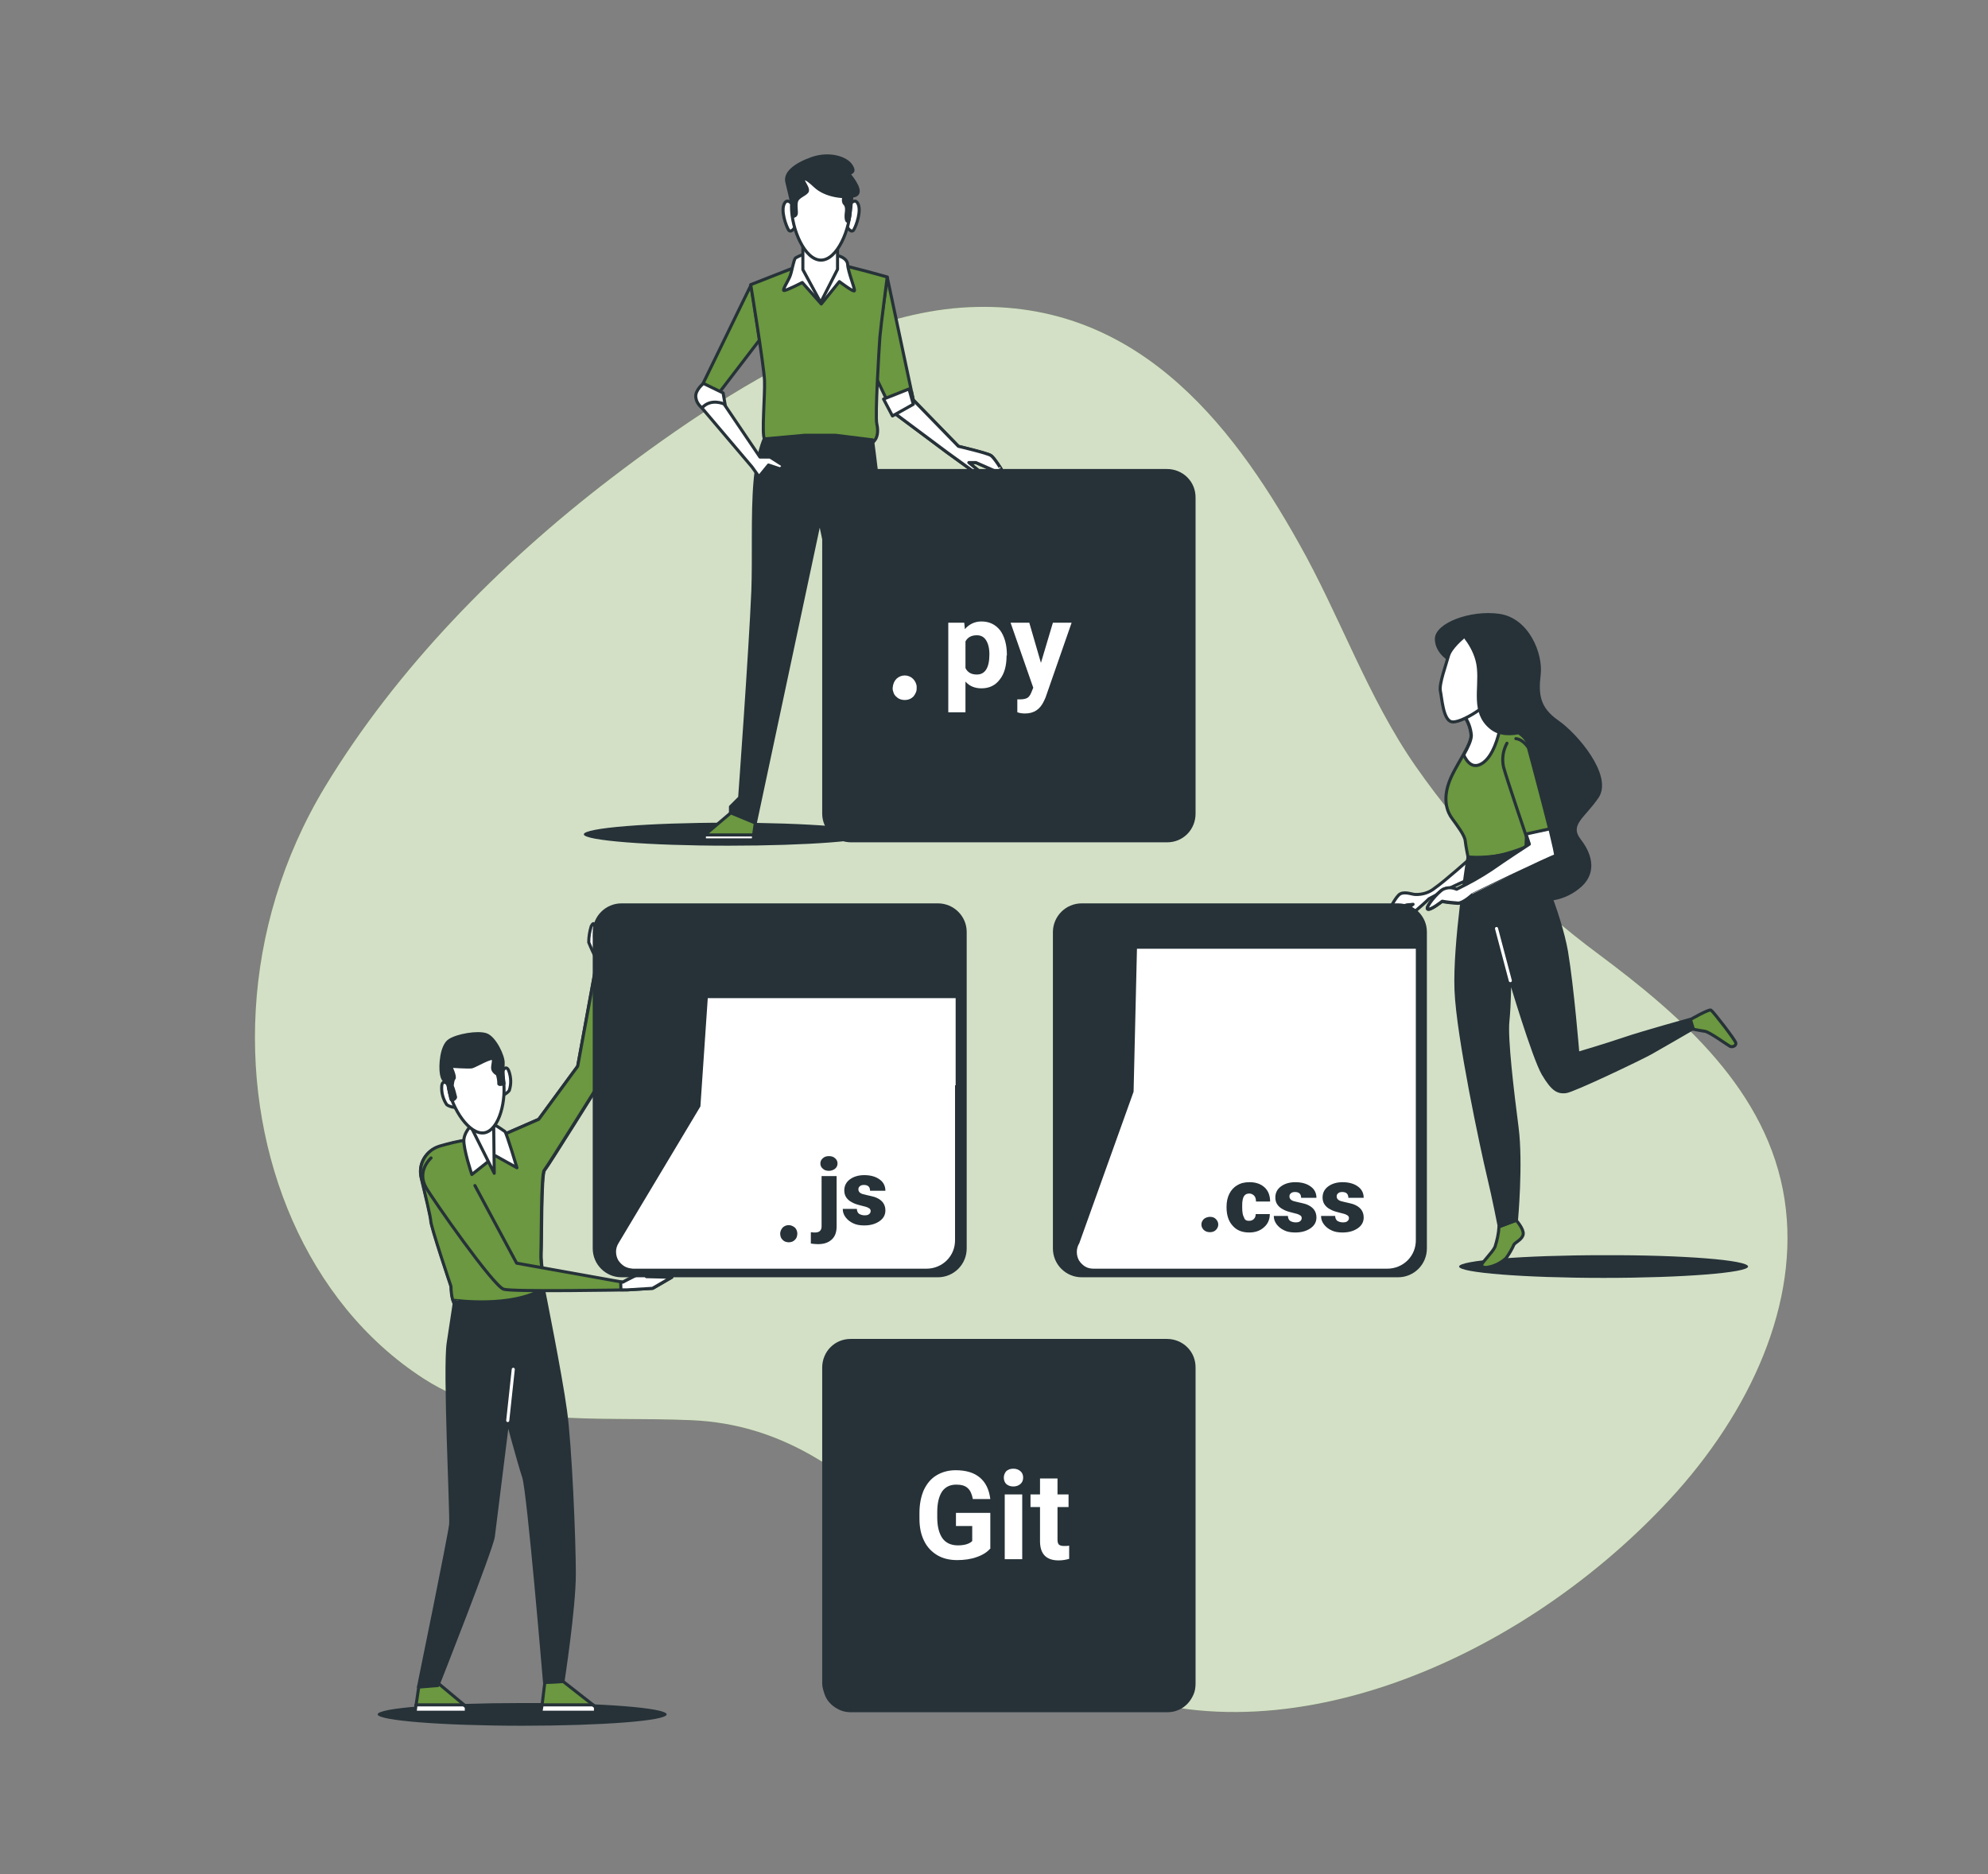 <?xml version="1.0" encoding="utf-8"?>
<!-- Generator: Adobe Illustrator 24.3.0, SVG Export Plug-In . SVG Version: 6.00 Build 0)  -->
<svg version="1.1" id="Calque_1" xmlns="http://www.w3.org/2000/svg" xmlns:xlink="http://www.w3.org/1999/xlink" x="0px" y="0px"
	 viewBox="0 0 648 611" style="enable-background:new 0 0 648 611;" xml:space="preserve">
<rect x="0" y="0" width="648" height="611" fill="#808080" stroke="none"/>
<style type="text/css">
	.st0{fill:#6B9840;}
	.st1{opacity:0.7;fill:#FFFFFF;enable-background:new    ;}
	.st2{fill:#263238;}
	.st3{fill:#263238;stroke:#263238;stroke-linecap:round;stroke-linejoin:round;}
	.st4{fill:#FFFFFF;stroke:#263238;stroke-linecap:round;stroke-linejoin:round;}
	.st5{fill:#6B9840;stroke:#263238;stroke-linecap:round;stroke-linejoin:round;}
	.st6{fill:none;stroke:#FFFFFF;stroke-linecap:round;stroke-linejoin:round;}
	.st7{fill:none;stroke:#263238;stroke-linecap:round;stroke-linejoin:round;}
	.st8{fill:#FFFFFF;}
</style>
<path class="st0" d="M270.9,111.6c-25.6,11-50.6,28.2-71.7,44.3c-36.6,28-70,62.2-93.2,100.5c-28.1,46.5-28.7,100.4-10.7,141.4
	c9.2,20.9,23.5,39.2,42.9,51.7c25.3,16.3,55.6,12.1,87.4,13.5c58,2.6,81.9,60.6,126.6,83.6c58.8,30.2,140.7-2.4,191.9-57.6
	c26.6-28.7,42.7-64.5,37.6-97.9c-5.4-35.5-33.8-60-60.6-80c-23-17-43.2-37.7-59.6-61.2c-15.8-22.7-24.7-49.1-38.3-73.1
	c-22-39.2-53.9-80.4-109.8-76.5C299.4,101.3,285,105.5,270.9,111.6z"/>
<path class="st1" d="M270.9,111.6c-25.6,11-50.6,28.2-71.7,44.3c-36.6,28-70,62.2-93.2,100.5c-28.1,46.5-28.7,100.4-10.7,141.4
	c9.2,20.9,23.5,39.2,42.9,51.7c25.3,16.3,55.6,12.1,87.4,13.5c58,2.6,81.9,60.6,126.6,83.6c58.8,30.2,140.7-2.4,191.9-57.6
	c26.6-28.7,42.7-64.5,37.6-97.9c-5.4-35.5-33.8-60-60.6-80c-23-17-43.2-37.7-59.6-61.2c-15.8-22.7-24.7-49.1-38.3-73.1
	c-22-39.2-53.9-80.4-109.8-76.5C299.4,101.3,285,105.5,270.9,111.6z"/>
<path class="st2" d="M569.8,412.9c0,2-21.1,3.7-47.1,3.7c-26,0-47.1-1.7-47.1-3.7c0-2,21.1-3.7,47.1-3.7
	C548.7,409.1,569.8,410.8,569.8,412.9z"/>
<path class="st3" d="M473.3,215.6c0,0-5.1-2.6-5.1-7.3c0-4.7,11.1-9,20.4-7.7c9.4,1.3,13.9,12.7,13.1,19.3c-0.8,6.6-0.2,11.1,6,15.4
	c6.2,4.3,17.4,17.6,13,24.4c-4.5,6.7-9.9,9-5.8,14.3c4.1,5.3,4.9,11.2-0.6,15.4c-2.5,2-5.5,3.3-8.7,3.7c-3.2,0.4-6.4-0.2-9.3-1.6
	c-6.2-3-12.5-13.9-10.9-21.9c1.7-8-3.7-31.7-5.2-40.1C478.8,220.8,477,216,473.3,215.6z"/>
<path class="st4" d="M479.5,279.6c0,0-8.6,7.7-11.8,9.9c-1.8,1.5-4.1,2.2-6.4,2.1c-1.1,0-3.9-1.3-5.4,0.2c-1.5,1.5-3.7,5.8-3.2,6.2
	c0.6,0.4,5.2-3,5.8-3c0.6,0,2.1-0.2,2.1-0.2s-4.1,3-3.2,3.6c0.9,0.6,3.4-1.1,4.3-1.7c1.4-1.2,2.8-2.4,4.1-3.7c0,0,10.5-5.6,13-6.2
	c2.5-0.6,4.7-4.7,4.5-6c-0.1-0.4-0.3-0.7-0.6-1c-0.3-0.3-0.6-0.5-1-0.6c-0.4-0.1-0.8-0.1-1.1-0.1S479.8,279.4,479.5,279.6z"/>
<path class="st5" d="M477,233.2c1.5,1.9,2.3,4.1,2.5,6.5c0,3.6-5.4,10.1-7.3,15.7c-1.9,5.6-0.4,9.4,1.1,11.4
	c1.5,2.1,4.1,5.4,4.3,7.3c0.2,1.9,0.9,5.2,0.9,5.2s6.4,1.9,18.9-3.2c0,0,1.3-28.8,0.9-32.6c-0.4-3.7-5.4-6.2-7.9-6.6
	c-2.4-0.4-5.2-1.9-6.2-3.7c-0.6-1.1-1-2.3-1.3-3.6L477,233.2z"/>
<path class="st4" d="M489.1,236.8c-1.9-0.5-3.6-1.7-4.7-3.4c-0.6-1.1-1-2.3-1.3-3.6l-6,3.4c1.5,1.9,2.3,4.2,2.5,6.5
	c0,1.6-1.1,3.9-2.5,6.4c1.1,2.4,3.1,4.9,6.4,2.5C486.7,246.2,488.3,240.7,489.1,236.8z"/>
<path class="st4" d="M476.7,208c0,0-3.9,3.2-4.6,5.9c-0.7,2.7-3.1,9.1-2.6,11.4c0.5,2.3,0.9,9.3,3.6,10c2.7,0.7,11.4-4.8,12.7-7.3
	c1.4-2.5,2.5-8.9-0.5-15C482.5,206.9,477.9,205.7,476.7,208z"/>
<path class="st3" d="M475.8,205.7c0,0,5.5,5.2,6.1,12.1c0.7,6.9-2,14.3,3.9,19.3c5.9,5.1,15.7-0.7,15.7-0.7c-3.9-3-6.6-7.4-7.5-12.3
	c-1.1-7.8-3-14.8-6.6-17.1C483.8,204.8,477.2,204.8,475.8,205.7z"/>
<path class="st5" d="M550.8,332.5c0,0,6.2-3.6,6.9-3.2c0.7,0.4,7.9,9.7,8.1,10.7c0.2,0.9-1.1,1.5-1.9,1.1c-0.8-0.4-6.7-4.7-8.2-4.9
	c-1.5-0.2-3.9-0.7-3.9-0.7L550.8,332.5z"/>
<path class="st5" d="M488.6,399.9c-0.1,2.2-0.6,4.4-1.3,6.6c-0.9,1.9-4.3,5.1-4.3,5.8c0,0.8,0.6,0.9,1.5,0.9c2.4-0.3,4.6-1.4,6.4-3
	c1-1.4,1.9-2.9,2.6-4.5c0.6-0.8,2.8-1.7,3-3.4c0.2-1.7-2.3-4.5-2.3-4.5L488.6,399.9z"/>
<path class="st3" d="M478.5,279.5c0,0-4.5,28.1-3.9,43.3s8.6,52.4,10.5,60.3c1.9,7.9,3.6,16.8,3.6,16.8l5.6-2.1
	c0,0,1.7-18.5,0.2-30.2c-1.5-11.6-3.6-29-3-34.7s0.6-14.3,0.6-14.3s7.7,26,10.9,31.5c3.2,5.4,4.9,6,7.3,5.8
	c2.4-0.2,24.7-10.9,27.9-12.7s13.7-7.9,13.7-7.9l-0.9-3c0,0-15.6,4.3-21.7,6.4c-6.2,2.1-15,4.7-15,4.7s-1.7-21.2-3.7-33.2
	c-2.1-12-10.1-31.5-13-34.1C497.4,276.3,491.3,279.9,478.5,279.5z"/>
<path class="st6" d="M492.3,319.7l-4.5-17"/>
<path class="st0" d="M491.2,242.3c-1.3,2.4-1.7,5.1-1.1,7.8c1.1,4.1,8.3,25.2,8.3,25.2s-8,5.2-12.4,8.3c-3.6,2.4-7.4,4.5-11.3,6.4
	c-0.7-0.3-1.5-0.5-2.2-0.5c-0.8,0-1.5,0.2-2.2,0.5c-1.9,1.1-5.8,5.8-5,6.4c0.8,0.6,4.7-2.5,4.7-2.5c1.7,0.3,3.5,0.5,5.2,0.6
	c1.7,0,4.7-2.8,4.7-2.8s26.2-12.4,27.1-12.4c0.8,0-8.8-35.5-8.8-35.5s-1.7-2.8-4.1-3"/>
<path class="st7" d="M491.2,242.3c-1.3,2.4-1.7,5.1-1.1,7.8c1.1,4.1,8.3,25.2,8.3,25.2s-8,5.2-12.4,8.3c-3.6,2.4-7.4,4.5-11.3,6.4
	c-0.7-0.3-1.5-0.5-2.2-0.5c-0.8,0-1.5,0.2-2.2,0.5c-1.9,1.1-5.8,5.8-5,6.4c0.8,0.6,4.7-2.5,4.7-2.5c1.7,0.3,3.5,0.5,5.2,0.6
	c1.7,0,4.7-2.8,4.7-2.8s26.2-12.4,27.1-12.4c0.8,0-8.8-35.5-8.8-35.5s-1.7-2.8-4.1-3"/>
<path class="st4" d="M505.2,270.2l-7.8,1.7c0.7,2,1.1,3.3,1.1,3.3s-8,5.2-12.4,8.3c-3.6,2.4-7.4,4.5-11.3,6.4
	c-0.7-0.3-1.5-0.5-2.2-0.5c-0.8,0-1.5,0.2-2.2,0.5c-1.9,1.1-5.8,5.8-5,6.4c0.8,0.6,4.7-2.5,4.7-2.5c1.7,0.3,3.5,0.5,5.2,0.6
	c1.7,0,4.7-2.8,4.7-2.8S506.2,279,507,279C507.3,279,506.4,275.3,505.2,270.2z"/>
<path class="st2" d="M284.5,272c0,2.1-21.1,3.7-47.1,3.7c-26,0-47.1-1.7-47.1-3.7c0-2.1,21.1-3.8,47.1-3.8
	C263.4,268.2,284.5,269.9,284.5,272z"/>
<path class="st5" d="M244.8,92.9l-16.5,33.9l4.9,2.8l14.4-18.8L244.8,92.9z"/>
<path class="st5" d="M289.2,90.4l8.5,40l14.7,15.1c0,0,9.4,2.3,10.6,3c1.1,0.8,3.4,4.5,3.4,4.5l-1.5,0.8l-6.8-3h-2.3l4.1,3.4
	l-0.8,0.8l-10.5-7.6l-17.7-13.2l-6-12.5L289.2,90.4z"/>
<path class="st4" d="M323,148.5c-1.1-0.8-10.6-3-10.6-3l-14.7-15.1l-0.6-2.7l-7.2,4.4l1,2.1l17.7,13.2l10.5,7.6l0.8-0.8l-4.1-3.4
	h2.3l6.8,3l1.5-0.8C326.4,153,324.1,149.2,323,148.5z"/>
<path class="st5" d="M260,86.8l-15.3,6c0,0,4.3,26.4,4.5,31.2c0.2,4.8-1,17.7,0,19.1c1,1.4,3.6,1.5,3.6,1.5l31.4-0.2
	c0,0,2.7-1.3,1.6-6.2c-0.6-2.7,0.7-23.9,1-28.3c0.4-4.5,2.4-19.6,2.4-19.6s-12.7-3.6-16.1-4.1C269.6,85.8,262.6,85.1,260,86.8z"/>
<path class="st4" d="M263.1,82.5c-1.3,0.4-2.6,0.9-3.8,1.6c-0.6,0.6-1.1,4-1.7,5.7c-0.6,1.7-2.7,4.8-2.1,4.9c0.6,0.2,6-2.6,6-2.6
	l6.2,7l5.9-7.3c0,0,4.6,3.5,4.9,3c0.3-0.5-2.1-6.2-2.2-8.6c-0.2-2.4-3.7-3.2-5.7-3.3C268.5,82.7,263.1,82.5,263.1,82.5z"/>
<path class="st4" d="M261.7,78.6v9.3l5.8,10.7l5.5-10.8v-9.7L261.7,78.6z"/>
<path class="st8" d="M259.3,68.1c0,0-2.3-4.2-3.6-1.8c-1.3,2.3,0.5,7.3,1.3,8.6c0.8,1.3,2.1-0.8,2.1-0.8"/>
<path class="st7" d="M259.3,68.1c0,0-2.3-4.2-3.6-1.8c-1.3,2.3,0.5,7.3,1.3,8.6c0.8,1.3,2.1-0.8,2.1-0.8"/>
<path class="st8" d="M276,68.1c0,0,2.3-4.2,3.6-1.8c1.3,2.3-0.5,7.3-1.3,8.6c-0.8,1.3-2.1-0.8-2.1-0.8"/>
<path class="st7" d="M276,68.1c0,0,2.3-4.2,3.6-1.8c1.3,2.3-0.5,7.3-1.3,8.6c-0.8,1.3-2.1-0.8-2.1-0.8"/>
<path class="st4" d="M277.2,67.4c0,7.3-4.3,17.4-9.6,17.4c-5.3,0-9.6-10.1-9.6-17.4c0-7.3,4.3-13.2,9.6-13.2S277.2,60,277.2,67.4z"
	/>
<path class="st3" d="M275.2,63.7c0,0-0.7,1.9,0.1,2.7c0.8,0.8,0.7,2,0.5,3.6c-0.1,1.6,0.3,2.6,0.8,2c0.5-0.6,1.1-8.1,1.1-8.6
	C277.7,62.9,275.2,63.7,275.2,63.7z"/>
<path class="st3" d="M258.1,66.3l0.3,4.2c0.1,0,0.2,0.1,0.3,0c0.1,0,0.2,0,0.3-0.1c0.1,0,0.2-0.1,0.3-0.2c0.1-0.1,0.1-0.2,0.2-0.3
	c0.3-0.8-0.4-3.4,0.3-4.7c0.7-1.3,3.2-2,3.4-3c0.2-1-1.3-2.7-1.3-3.4c0-0.7,0.4-1.3,3.8,1.9c3.4,3.2,9.5,3.9,12.8,3.1
	c3.2-0.8-0.7-5.7-1.5-6.7c-0.8-1.1,2.2-0.3,0.5-3c-1.6-2.7-7.3-4.4-12.9-2.4c-5.6,2-8.9,4.8-8.1,7.7
	C257.2,62.2,258.1,66.3,258.1,66.3z"/>
<path class="st3" d="M293.5,259.9c0,0-3.5-48.1-4.3-67.4c-0.8-19.3-4.8-49.1-4.8-49.1l-12.1-1.5h-10l-13.2,1.2c0,0-2.2,4.7-3,14
	c-0.9,10.2-0.3,25.3-0.7,35.5c-0.8,19.3-4.3,67.4-4.3,67.4l-3,3v2.1l8.1,3.2l20.9-98.2l0.1-0.2l0.1,0.2l20.9,98.3l8.1-3.2v-2.1
	L293.5,259.9z"/>
<path class="st5" d="M238.2,265l-8.6,7.3v1.6h15.8l0.8-5.6L238.2,265z"/>
<path class="st4" d="M245.5,273.8l0.2-1.6h-16.1v1.6H245.5z"/>
<path class="st5" d="M296.2,265l8.6,7.3v1.6H289l-0.8-5.6L296.2,265z"/>
<path class="st4" d="M289,273.8l-0.2-1.6h16.1v1.6H289z"/>
<path class="st4" d="M296.3,126.8l-8.3,3.3l2.9,5.5l6.8-3.8L296.3,126.8z"/>
<path class="st4" d="M235.7,128.1l-6.4-3.1c0,0-2.8,2.2-2.5,4.5c0.1,0.7,0.3,1.4,0.7,2c0.4,0.6,0.8,1.1,1.4,1.5l7.6-0.3L235.7,128.1
	z"/>
<path class="st4" d="M251,149h-3.3l-11.7-17.3c0,0-4.3-2-7.2,1.3l16.3,19.2l2.3,3.2l3.1-3.8l3.9,1.3l1-1.1L251,149z"/>
<path class="st2" d="M217.3,558.9c0,2.1-21.1,3.7-47.1,3.7c-26,0-47.1-1.7-47.1-3.7c0-2.1,21.1-3.7,47.1-3.7
	C196.2,555.1,217.3,556.8,217.3,558.9z"/>
<path class="st5" d="M142.9,548.8l9.1,7.6v1.7h-16.7l1.2-8.2L142.9,548.8z"/>
<path class="st4" d="M163.8,349.2c0,0,1.1-2.2,2-0.2c0.8,2.1,0.9,4.4,0.2,6.5c-0.6,0.9-2.8,2.2-2.8,1.3
	C163.3,355.9,163.8,349.2,163.8,349.2z"/>
<path class="st4" d="M146,353.5c0,0-1.7-1.8-2,0.4c-0.2,2.2,0.4,4.4,1.6,6.2c0.8,0.7,3.3,1.3,3,0.5C148.4,359.7,146,353.5,146,353.5
	z"/>
<path class="st4" d="M152.4,371.7c2.6,0,8.5-0.4,8.5-0.4l14.7-6.4l12.7-17.3l6.3-34.6c-1-1.9-1.9-3.8-2.7-5.8c0-1.8,0.3-3.5,0.8-5.2
	c0,0,0.8-1.8,1.1-0.3c0.1,1.3,0.1,2.6,0,3.9l0.8,1.3c0.5-2.6,1.2-5.1,2.1-7.6c0.8-1.6,2.6-1,2.6,0s0.8,3.7,1.1,5.8
	c0.3,2.1-2.6,8.8-2.6,8.8l-0.9,37c0,0-18.4,29.5-19.4,30.6c-1.1,1.1-0.9,23.6-1.1,27.1c-0.2,3.5,1.3,10.1,0.9,11.4
	c-0.4,1.3-2.4,4.8-9,6.4c-6.6,1.5-18.6,0.4-19.9-1.1c-1.3-1.5-1.3-5.9-1.3-5.9s-6.6-19.6-6.6-21.4c0-1-1.7-8.3-3.2-14.2
	c-0.5-2.1-0.2-4.2,0.9-6.1c1.1-1.8,2.8-3.2,4.8-3.8C146,373,149.1,372.2,152.4,371.7z"/>
<path class="st5" d="M160.9,371.3l14.7-6.4l12.7-17.3l5.4-29.3l3.9,0.1l-0.8,32.5c0,0-18.4,29.5-19.4,30.6
	c-1.1,1.1-0.9,23.6-1.1,27.1c-0.2,3.5,1.3,10.1,0.9,11.4c-0.4,1.3-2.4,4.8-9,6.4c-6.6,1.5-18.6,0.4-19.9-1.1
	c-1.3-1.5-1.3-5.9-1.3-5.9s-6.6-19.6-6.6-21.4c0-1-1.7-8.2-3.1-14c-0.5-2.1-0.2-4.4,0.9-6.3c1.1-1.9,2.8-3.3,4.9-4
	c3.1-0.9,6.2-1.7,9.4-2.1C155,371.7,160.9,371.3,160.9,371.3z"/>
<path class="st4" d="M160,366c1.6,0.9,3.1,1.8,4.6,2.9c0.6,0.7,3.9,11.8,3.9,11.8l-7-3.9l-7.7,6.1c0,0-2.8-8.3-2.6-11.4
	c0.1-1,0.5-2,1-2.8c0.5-0.9,1.2-1.6,2-2.2L160,366z"/>
<path class="st4" d="M160.9,365.2l0.2,17.3l-7.9-15.8L160.9,365.2z"/>
<path class="st4" d="M146.2,354.7c1.2,6.8,6.8,15.4,11.7,14.6c4.9-0.9,7.3-10.9,6.1-17.7c-1.2-6.8-6.1-11.6-11.1-10.7
	C148,341.7,145,347.9,146.2,354.7z"/>
<path class="st3" d="M164.3,353.3c0,0-1.9,0.6-1.7-0.1c0-1-0.2-2.1-0.5-3c-0.5-0.3-1-0.7-1.3-1.2c-0.6-0.9,0.2-2.5,0-3.7
	c-0.2-1.2-6,2.3-7,2.5c-1,0.2-6.9-0.2-6.9-0.2s1.6,3.4,1.1,4c-0.5,0.5-0.6,2.4-0.6,2.4c0.5,1.2,0.8,2.5,1.1,3.7
	c-0.1,0.6-1.3,1.3-1.5,0.7c-0.2-0.6-1.2-5.8-1.2-5.8s-1.4,0.4-1.9-2.4c-0.5-2.8,0-9.3,2.6-11c2.6-1.7,9.1-2.8,11.9-1.9
	c2.8,0.9,5.8,7.1,5.6,9.4C163.9,348.8,164,351.1,164.3,353.3z"/>
<path class="st4" d="M152,556.5v1.7h-16.7l0.3-2.4h15.5L152,556.5z"/>
<path class="st5" d="M183.6,548.2l10.6,8.3v1.7h-17.8l1.2-9.8L183.6,548.2z"/>
<path class="st4" d="M194.1,556.5v1.7h-17.8l0.4-2.4h16.5L194.1,556.5z"/>
<path class="st3" d="M177.1,420.1c0,0,5.7,28.4,7.2,39.6c1.6,11.2,2.9,42.1,2.9,53.4c0,11.2-3.7,35.1-3.7,35.1l-6,0.3
	c0,0-5.2-62.2-6.8-67c-1.6-4.8-5.2-18.3-5.2-18.3s-4.2,33.7-4.7,37.7c-0.5,4-18.1,48.6-18.1,48.6l-6.3,0.5c0,0,10.2-49.7,10.5-53.1
	c0.3-3.4-2.1-50.8-0.8-59.1c1.3-8.4,2.1-13.9,2.1-13.9S166.8,426.5,177.1,420.1z"/>
<path class="st6" d="M165.5,463.1l1.8-16.7"/>
<path class="st0" d="M140.5,377.5c0,0-4.8,4.2-1.6,9.7c2.1,3.7,22,32.2,25.3,33.1c3.2,0.9,40.4,0.2,40.4,0.2l8.2-0.5l6.2-3.6
	l-8.2-0.2c0,0,5.2-2.8,2.7-2.7c-2.5,0.1-10.5,4.5-10.5,4.5l-34.6-6.2l-13.6-25.3"/>
<path class="st7" d="M140.5,377.5c0,0-4.8,4.2-1.6,9.7c2.1,3.7,22,32.2,25.3,33.1c3.2,0.9,40.4,0.2,40.4,0.2l8.2-0.5l6.2-3.6
	l-8.2-0.2c0,0,5.2-2.8,2.7-2.7c-2.5,0.1-10.5,4.5-10.5,4.5l-34.6-6.2l-13.6-25.3"/>
<path class="st4" d="M213.5,413.5c-2.5,0.1-10.5,4.5-10.5,4.5l-0.7-0.1l0.1,2.6h2.1l8.2-0.5l6.2-3.6l-8.2-0.2
	C210.8,416.2,216,413.4,213.5,413.5z"/>
<path class="st2" d="M455.7,294.5H352.6c-5.2,0-9.4,4.2-9.4,9.4v103.1c0,5.2,4.2,9.4,9.4,9.4h103.1c5.2,0,9.4-4.2,9.4-9.4V303.8
	C465.1,298.7,460.9,294.5,455.7,294.5z"/>
<path class="st8" d="M461.5,353.8l0-44.5h-90.9l-1.1,46.6l-17.7,49.4c-0.5,0.8-0.8,1.8-0.8,2.8c0,1,0.2,1.9,0.7,2.8
	c0.5,0.8,1.2,1.5,2,2c0.8,0.5,1.8,0.7,2.8,0.7h95.7c2.5,0,4.9-1,6.6-2.7c1.8-1.8,2.7-4.1,2.7-6.6L461.5,353.8z"/>
<path class="st2" d="M305.7,294.5H202.6c-5.2,0-9.4,4.2-9.4,9.4v103.1c0,5.2,4.2,9.4,9.4,9.4h103.1c5.2,0,9.4-4.2,9.4-9.4V303.8
	C315.1,298.7,310.9,294.5,305.7,294.5z"/>
<path class="st8" d="M311.5,353.8v-28.4h-80.8l-2.4,35.3l-26.7,44.6c-0.5,0.8-0.8,1.8-0.8,2.7c0,1,0.2,1.9,0.7,2.8
	c0.5,0.8,1.2,1.5,2,2c0.8,0.5,1.8,0.7,2.8,0.8h95.7c2.5,0,4.9-1,6.6-2.7c1.8-1.8,2.7-4.1,2.7-6.6V353.8z"/>
<path class="st2" d="M254.3,402.2c0-0.7,0.3-1.4,0.8-2c0.5-0.5,1.2-0.8,2-0.8c0.7,0,1.4,0.3,2,0.8c0.5,0.5,0.8,1.2,0.8,2
	c0,0.4-0.1,0.7-0.2,1.1c-0.1,0.3-0.3,0.6-0.6,0.9c-0.3,0.3-0.6,0.5-0.9,0.6c-0.3,0.1-0.7,0.2-1.1,0.2c-0.4,0-0.7-0.1-1.1-0.2
	c-0.3-0.1-0.6-0.3-0.9-0.6c-0.3-0.3-0.5-0.6-0.6-0.9C254.4,402.9,254.3,402.6,254.3,402.2z"/>
<path class="st2" d="M268,265.3V162.2c0-2.5,1-4.9,2.7-6.6c1.8-1.8,4.1-2.7,6.6-2.7h103.1c2.5,0,4.9,1,6.6,2.7
	c1.8,1.8,2.7,4.1,2.7,6.6v103.1c0,2.5-1,4.9-2.7,6.6c-1.8,1.8-4.1,2.7-6.6,2.7H277.4c-2.5,0-4.9-1-6.6-2.7
	C269,270.1,268,267.7,268,265.3z"/>
<path class="st8" d="M291,224c0.1-1,0.5-2,1.2-2.7c0.7-0.7,1.7-1.1,2.7-1.1c1,0,2,0.4,2.7,1.1s1.2,1.7,1.2,2.7c0,0.5,0,1.1-0.2,1.6
	c-0.2,0.5-0.5,1-0.8,1.4c-0.4,0.4-0.8,0.7-1.3,0.9s-1,0.3-1.6,0.3s-1.1-0.1-1.6-0.3s-0.9-0.5-1.3-0.9c-0.4-0.4-0.7-0.9-0.8-1.4
	C291,225.1,290.9,224.6,291,224z"/>
<path class="st2" d="M268,548.8v-103c0-2.5,1-4.9,2.7-6.6c1.8-1.8,4.1-2.7,6.6-2.7h103.1c2.5,0,4.9,1,6.6,2.7
	c1.8,1.8,2.7,4.1,2.7,6.6v103.1c0,1.2-0.2,2.5-0.7,3.6c-0.5,1.1-1.2,2.2-2,3c-0.9,0.9-1.9,1.6-3,2c-1.1,0.5-2.4,0.7-3.6,0.7H277.4
	c-1.2,0-2.5-0.2-3.6-0.7c-1.1-0.5-2.2-1.2-3-2c-0.9-0.9-1.6-1.9-2-3.1S268,550,268,548.8z"/>
<path class="st8" d="M328.1,213.7c0,3.3-0.7,5.9-2.2,7.8c-1.5,2-3.5,2.9-6,2.9c-2.1,0-3.9-0.7-5.2-2.2v10h-5.6V203h5.2l0.2,2.1
	c1.4-1.6,3.2-2.5,5.4-2.5c2.6,0,4.6,1,6.1,2.9c1.4,1.9,2.2,4.6,2.2,8V213.7z M322.5,213.3c0-2-0.4-3.5-1.1-4.6
	c-0.7-1.1-1.7-1.6-3-1.6c-1.8,0-3,0.7-3.7,2v8.7c0.7,1.4,1.9,2.1,3.7,2.1C321.1,219.9,322.5,217.7,322.5,213.3z M339.3,216.1
	l3.9-13.1h6.1l-8.5,24.4l-0.5,1.1c-1.3,2.8-3.3,4.1-6.2,4.1c-0.8,0-1.7-0.1-2.5-0.4V228l0.9,0c1.1,0,1.9-0.2,2.4-0.5
	c0.5-0.3,0.9-0.9,1.2-1.6l0.7-1.7l-7.4-21.2h6.1L339.3,216.1z"/>
<path class="st8" d="M322.9,504.7c-1.1,1.3-2.5,2.2-4.5,2.9c-1.9,0.7-4.1,1-6.4,1c-2.5,0-4.6-0.5-6.5-1.6c-1.8-1.1-3.3-2.6-4.3-4.7
	c-1-2-1.5-4.4-1.5-7.2v-1.9c0-2.8,0.5-5.3,1.4-7.4c1-2.1,2.3-3.7,4.1-4.8c1.8-1.1,3.9-1.7,6.3-1.7c3.4,0,6,0.8,7.9,2.4
	c1.9,1.6,3,3.9,3.4,7h-5.7c-0.3-1.6-0.8-2.8-1.7-3.6c-0.9-0.8-2.1-1.1-3.7-1.1c-2,0-3.5,0.7-4.6,2.2c-1,1.5-1.6,3.7-1.6,6.7v1.8
	c0,3,0.6,5.2,1.7,6.8c1.1,1.5,2.8,2.3,5,2.3c2.2,0,3.8-0.5,4.7-1.4v-4.9h-5.3v-4.3h11.2V504.7z M333.2,508.3h-5.7v-21.1h5.7V508.3z
	 M327.2,481.7c0-0.8,0.3-1.5,0.8-2.1c0.6-0.5,1.3-0.8,2.3-0.8c1,0,1.7,0.3,2.3,0.8s0.9,1.2,0.9,2.1c0,0.9-0.3,1.6-0.9,2.1
	c-0.6,0.5-1.3,0.8-2.3,0.8c-1,0-1.7-0.3-2.3-0.8C327.5,483.3,327.2,482.6,327.2,481.7z M344.7,482v5.2h3.6v4.1h-3.6v10.5
	c0,0.8,0.1,1.3,0.4,1.7c0.3,0.3,0.9,0.5,1.7,0.5c0.6,0,1.2,0,1.7-0.1v4.3c-1.1,0.3-2.2,0.5-3.4,0.5c-4,0-6-2-6.1-6v-11.4h-3.1v-4.1
	h3.1V482H344.7z"/>
<path class="st2" d="M272.7,383.4v16.4c0,1.9-0.5,3.3-1.6,4.3c-1.1,1-2.5,1.5-4.5,1.5c-0.8,0-1.6-0.1-2.3-0.2v-3.7
	c0.6,0.1,1,0.1,1.4,0.1c1.4,0,2.1-0.7,2.1-2v-16.4H272.7z M267.4,379.3c0-0.7,0.3-1.3,0.8-1.7c0.5-0.5,1.2-0.7,2-0.7
	c0.8,0,1.5,0.2,2,0.7c0.5,0.4,0.8,1,0.8,1.7s-0.3,1.3-0.8,1.7c-0.5,0.4-1.2,0.7-2,0.7c-0.8,0-1.5-0.2-2-0.7
	C267.7,380.6,267.4,380,267.4,379.3z M283.8,394.8c0-0.4-0.2-0.8-0.7-1c-0.4-0.3-1.3-0.5-2.5-0.8c-1.2-0.3-2.2-0.6-3-1.1
	c-0.8-0.4-1.4-1-1.8-1.6c-0.4-0.6-0.6-1.4-0.6-2.2c0-1.5,0.6-2.7,1.8-3.6c1.2-0.9,2.8-1.4,4.7-1.4c2.1,0,3.8,0.5,5,1.4
	c1.3,0.9,1.9,2.2,1.9,3.7h-5c0-1.3-0.7-1.9-2-1.9c-0.5,0-1,0.1-1.3,0.4c-0.4,0.3-0.5,0.6-0.5,1.1c0,0.4,0.2,0.8,0.6,1.1
	c0.4,0.3,1.1,0.5,2.1,0.7c0.9,0.2,1.8,0.4,2.5,0.6c2.4,0.8,3.6,2.3,3.6,4.4c0,1.4-0.6,2.6-1.9,3.5c-1.3,0.9-2.9,1.4-5,1.4
	c-1.4,0-2.6-0.2-3.6-0.7c-1.1-0.5-1.9-1.2-2.5-2c-0.6-0.8-0.9-1.7-0.9-2.7h4.6c0,0.7,0.3,1.3,0.7,1.6c0.5,0.3,1.1,0.5,1.8,0.5
	c0.7,0,1.2-0.1,1.5-0.4C283.6,395.6,283.8,395.2,283.8,394.8z"/>
<path class="st2" d="M394.4,396.7c0.8,0,1.4,0.2,1.9,0.7c0.5,0.5,0.8,1.1,0.8,1.8s-0.3,1.3-0.8,1.8c-0.5,0.5-1.2,0.7-1.9,0.7
	c-0.8,0-1.4-0.2-2-0.7c-0.5-0.5-0.8-1.1-0.8-1.8c0-0.7,0.3-1.3,0.8-1.8C392.9,397,393.6,396.7,394.4,396.7z M407.1,398
	c0.7,0,1.2-0.2,1.6-0.6c0.4-0.4,0.6-0.9,0.6-1.6h4.6c0,1.7-0.6,3.2-1.9,4.3c-1.2,1.1-2.8,1.7-4.8,1.7c-2.3,0-4.1-0.7-5.4-2.2
	c-1.3-1.4-2-3.4-2-6v-0.2c0-1.6,0.3-3,0.9-4.2c0.6-1.2,1.5-2.2,2.6-2.8c1.1-0.7,2.4-1,4-1c2.1,0,3.7,0.6,4.9,1.7
	c1.2,1.1,1.8,2.7,1.8,4.6h-4.6c0-0.8-0.2-1.5-0.6-1.9c-0.4-0.4-0.9-0.7-1.6-0.7c-1.3,0-2,0.8-2.2,2.4c-0.1,0.5-0.1,1.2-0.1,2.1
	c0,1.6,0.2,2.7,0.6,3.3C405.7,397.7,406.3,398,407.1,398z M424.3,397.1c0-0.4-0.2-0.8-0.7-1c-0.4-0.3-1.3-0.5-2.5-0.8
	c-1.2-0.3-2.2-0.6-3-1.1c-0.8-0.4-1.4-1-1.8-1.6c-0.4-0.6-0.6-1.4-0.6-2.2c0-1.5,0.6-2.7,1.8-3.6c1.2-0.9,2.8-1.4,4.7-1.4
	c2.1,0,3.8,0.5,5,1.4c1.3,0.9,1.9,2.2,1.9,3.7h-5c0-1.3-0.7-1.9-2-1.9c-0.5,0-1,0.1-1.3,0.4c-0.4,0.3-0.5,0.6-0.5,1.1
	c0,0.4,0.2,0.8,0.6,1.1c0.4,0.3,1.1,0.5,2.1,0.7c0.9,0.2,1.8,0.4,2.5,0.6c2.4,0.8,3.6,2.3,3.6,4.4c0,1.4-0.6,2.6-1.9,3.5
	c-1.3,0.9-2.9,1.4-5,1.4c-1.4,0-2.6-0.2-3.6-0.7c-1.1-0.5-1.9-1.2-2.5-2c-0.6-0.8-0.9-1.7-0.9-2.7h4.6c0,0.7,0.3,1.3,0.7,1.6
	c0.5,0.3,1.1,0.5,1.8,0.5c0.7,0,1.2-0.1,1.5-0.4C424.1,397.9,424.3,397.5,424.3,397.1z M439.7,397.1c0-0.4-0.2-0.8-0.7-1
	c-0.4-0.3-1.3-0.5-2.5-0.8c-1.2-0.3-2.2-0.6-3-1.1c-0.8-0.4-1.4-1-1.8-1.6c-0.4-0.6-0.6-1.4-0.6-2.2c0-1.5,0.6-2.7,1.8-3.6
	c1.2-0.9,2.8-1.4,4.7-1.4c2.1,0,3.8,0.5,5,1.4c1.3,0.9,1.9,2.2,1.9,3.7h-5c0-1.3-0.7-1.9-2-1.9c-0.5,0-1,0.1-1.3,0.4
	c-0.4,0.3-0.5,0.6-0.5,1.1c0,0.4,0.2,0.8,0.6,1.1c0.4,0.3,1.1,0.5,2.1,0.7c0.9,0.2,1.8,0.4,2.5,0.6c2.4,0.8,3.6,2.3,3.6,4.4
	c0,1.4-0.6,2.6-1.9,3.5c-1.3,0.9-2.9,1.4-5,1.4c-1.4,0-2.6-0.2-3.6-0.7c-1.1-0.5-1.9-1.2-2.5-2s-0.9-1.7-0.9-2.7h4.6
	c0,0.7,0.3,1.3,0.7,1.6c0.5,0.3,1.1,0.5,1.8,0.5c0.7,0,1.2-0.1,1.5-0.4C439.5,397.9,439.7,397.5,439.7,397.1z"/>
</svg>
